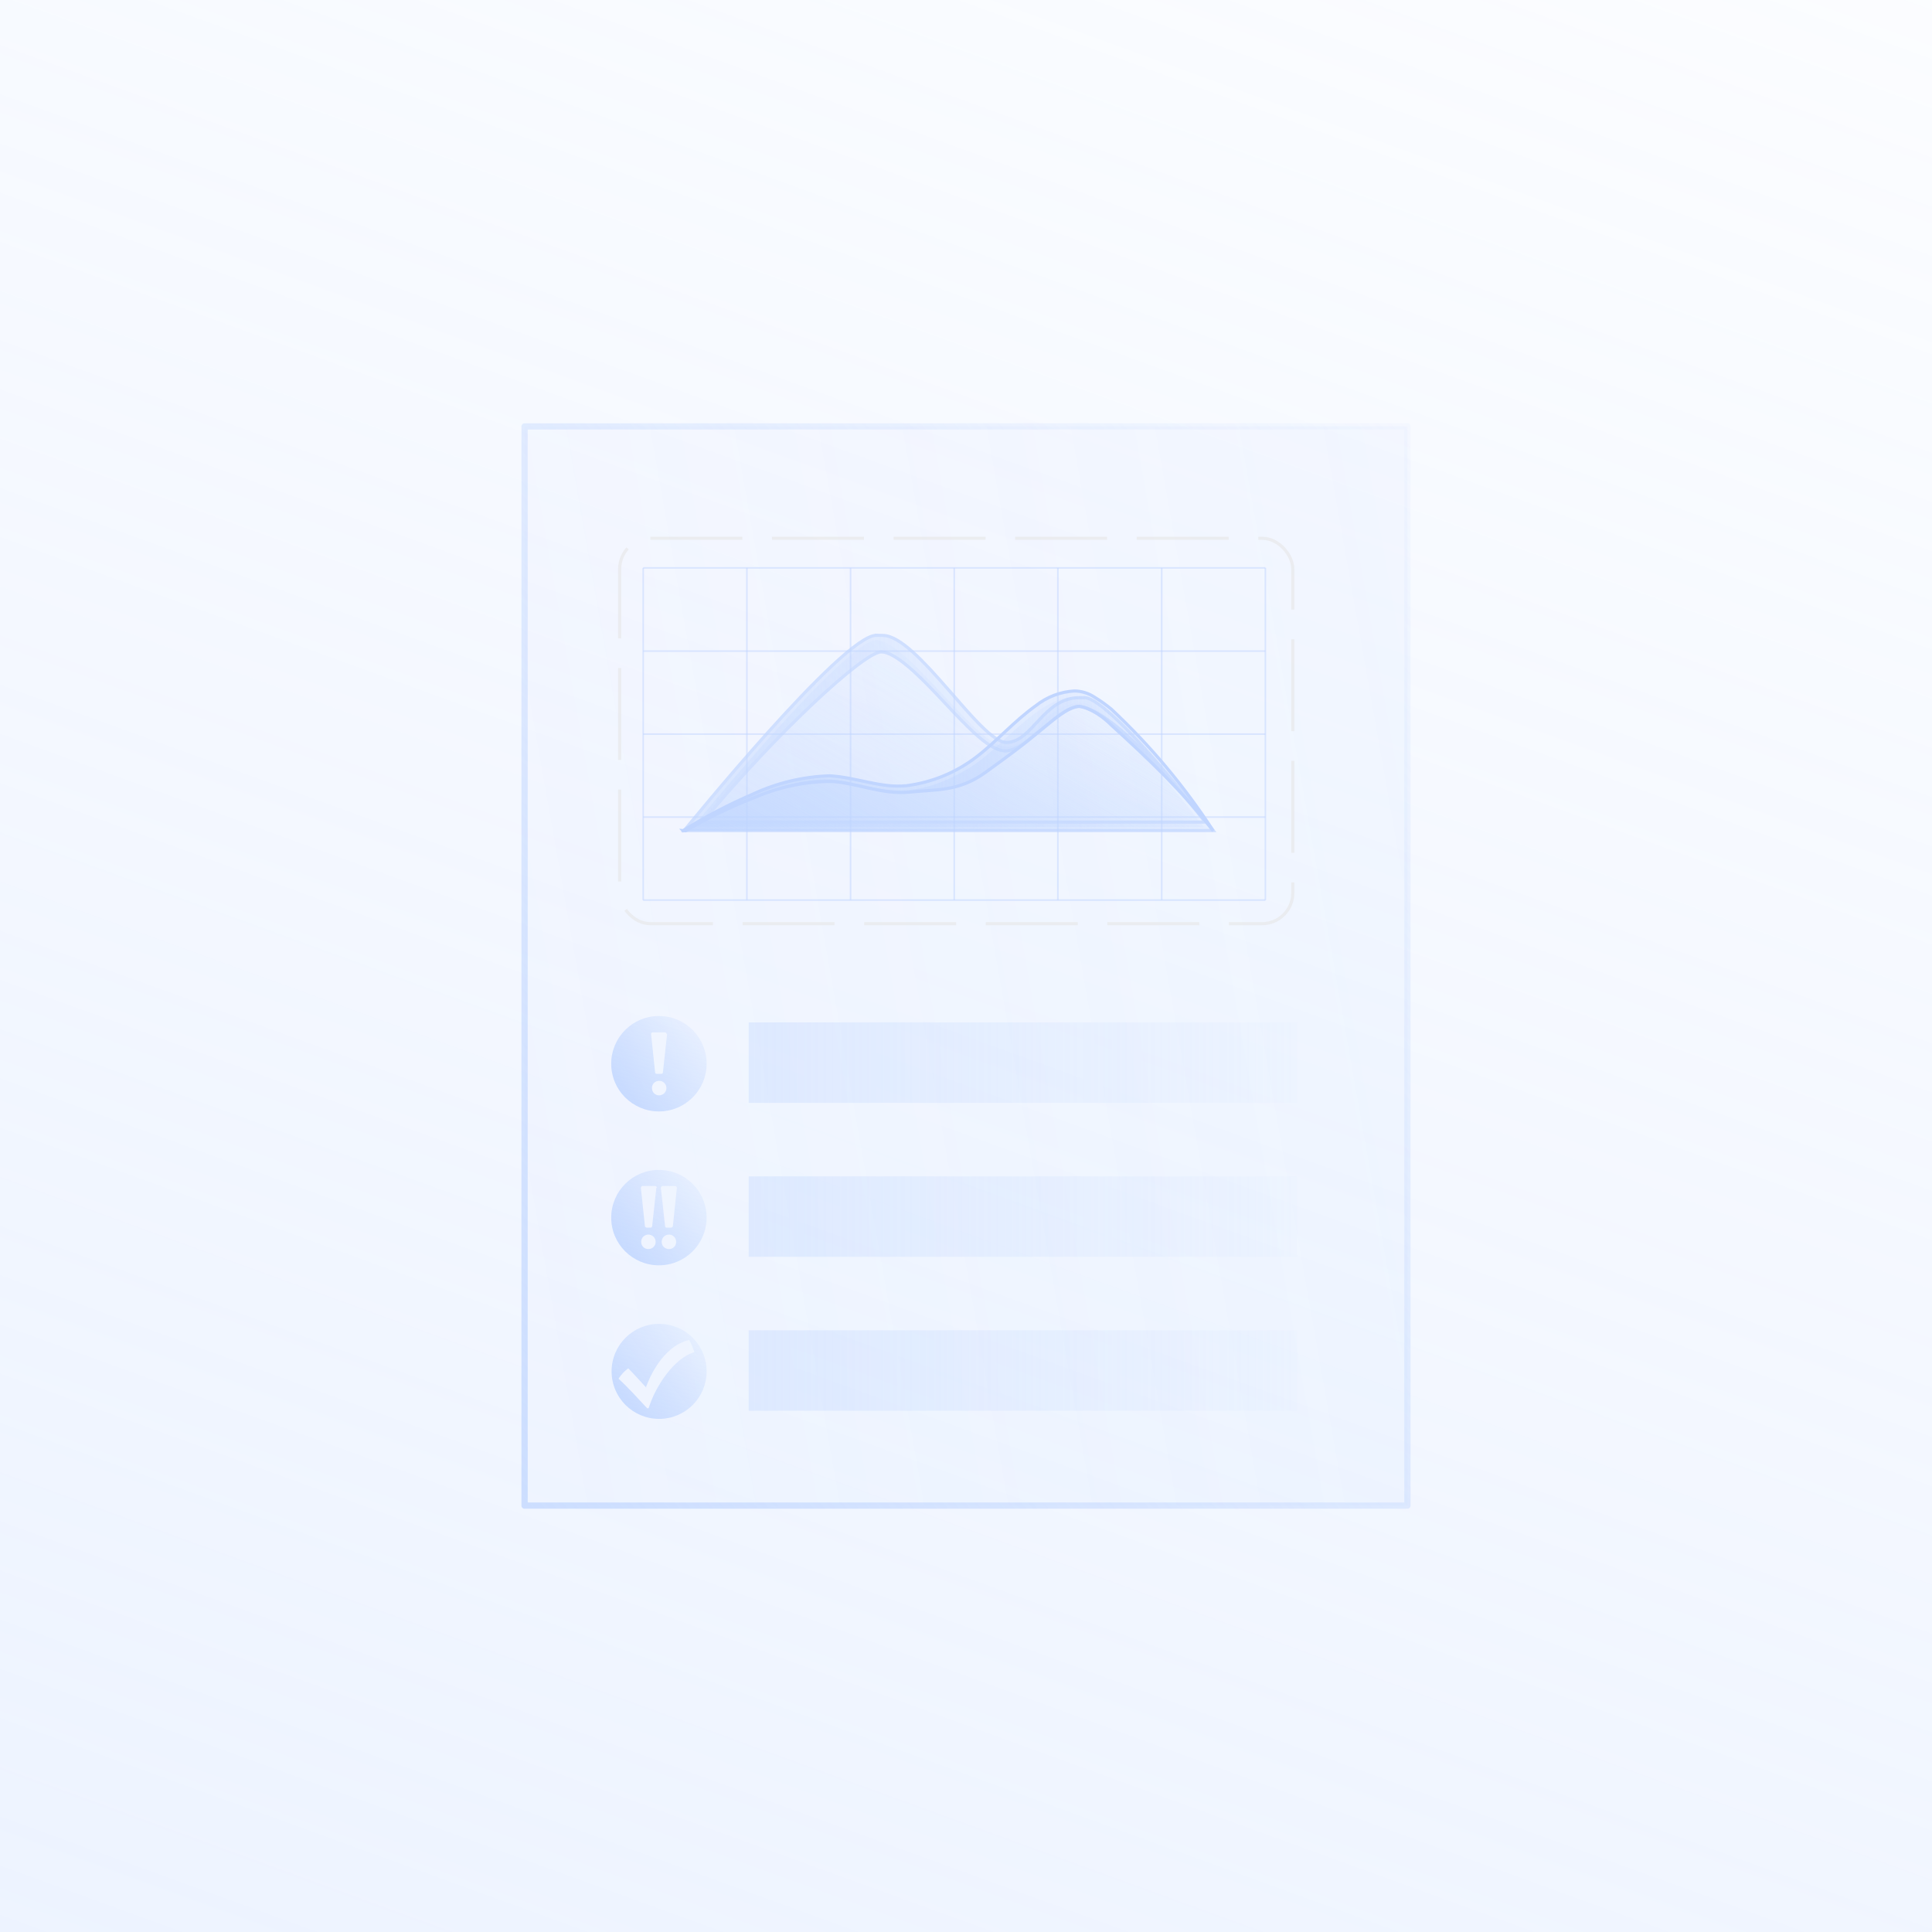 <?xml version="1.0" encoding="UTF-8"?><svg id="Layer_2" xmlns="http://www.w3.org/2000/svg" xmlns:xlink="http://www.w3.org/1999/xlink" viewBox="0 0 308.6 308.6"><defs><style>.cls-1{fill:url(#linear-gradient);opacity:.3;}.cls-2{fill:url(#linear-gradient-6);}.cls-2,.cls-3,.cls-4{isolation:isolate;opacity:.5;}.cls-3{fill:url(#linear-gradient-4);}.cls-4{fill:url(#linear-gradient-5);}.cls-5{stroke:rgba(230,230,230,.6);stroke-dasharray:0 0 14.69 4.73;}.cls-5,.cls-6,.cls-7{stroke-width:.5px;}.cls-5,.cls-8{stroke-linejoin:round;}.cls-5,.cls-9{fill:none;}.cls-6{fill:url(#linear-gradient-11);}.cls-6,.cls-7{stroke:#c0d5ff;}.cls-6,.cls-7,.cls-9{stroke-miterlimit:10;}.cls-7{fill:url(#linear-gradient-13);}.cls-10{fill:url(#linear-gradient-8);}.cls-11{fill:url(#linear-gradient-9);}.cls-12{fill:url(#linear-gradient-7);}.cls-13{opacity:.7;}.cls-14{fill:url(#linear-gradient-12);}.cls-15{fill:url(#linear-gradient-10);}.cls-8{fill:url(#linear-gradient-2);stroke:url(#linear-gradient-3);stroke-opacity:.7;}.cls-9{stroke:rgba(192,213,255,.5);stroke-width:.25px;}</style><linearGradient id="linear-gradient" x1="86.66" y1="340.14" x2="221.94" y2="-31.54" gradientUnits="userSpaceOnUse"><stop offset="0" stop-color="#bdd4ff" stop-opacity=".9"/><stop offset="1" stop-color="#bdd4ff" stop-opacity=".2"/></linearGradient><linearGradient id="linear-gradient-2" x1="71.18" y1="168.96" x2="237.42" y2="139.64" gradientUnits="userSpaceOnUse"><stop offset="0" stop-color="#bdd4ff" stop-opacity=".05"/><stop offset="1" stop-color="#bdd4ff" stop-opacity=".1"/></linearGradient><linearGradient id="linear-gradient-3" x1="70.1" y1="224.95" x2="238.5" y2="83.65" gradientUnits="userSpaceOnUse"><stop offset="0" stop-color="#bdd4ff"/><stop offset="1" stop-color="#bdd4ff" stop-opacity=".1"/></linearGradient><linearGradient id="linear-gradient-4" x1="119.59" y1="169.73" x2="207.17" y2="169.73" gradientUnits="userSpaceOnUse"><stop offset="0" stop-color="#bdd4ff" stop-opacity=".7"/><stop offset="1" stop-color="#bdd4ff" stop-opacity=".1"/></linearGradient><linearGradient id="linear-gradient-5" y1="194.32" y2="194.32" xlink:href="#linear-gradient-4"/><linearGradient id="linear-gradient-6" y1="218.91" y2="218.91" xlink:href="#linear-gradient-4"/><linearGradient id="linear-gradient-7" x1="99.42" y1="199.4" x2="111.09" y2="189.6" gradientUnits="userSpaceOnUse"><stop offset="0" stop-color="#bdd4ff" stop-opacity=".8"/><stop offset="1" stop-color="#bdd4ff" stop-opacity=".2"/></linearGradient><linearGradient id="linear-gradient-8" x1="99.42" y1="174.81" x2="111.09" y2="165.01" xlink:href="#linear-gradient-7"/><linearGradient id="linear-gradient-9" x1="99.47" y1="223.94" x2="111.1" y2="214.18" xlink:href="#linear-gradient-7"/><linearGradient id="linear-gradient-10" x1="141.34" y1="149.73" x2="165.62" y2="107.68" xlink:href="#linear-gradient-4"/><linearGradient id="linear-gradient-11" x1="109.28" y1="117.08" x2="193.8" y2="117.08" xlink:href="#linear-gradient-4"/><linearGradient id="linear-gradient-12" x1="140.98" y1="151.03" x2="166.19" y2="107.35" xlink:href="#linear-gradient-4"/><linearGradient id="linear-gradient-13" x1="109.11" y1="121.53" x2="193.8" y2="121.53" xlink:href="#linear-gradient-4"/></defs><g id="Layer_1-2"><g><rect class="cls-1" width="308.6" height="308.6"/><g id="Layer_2-2"><g id="Layer_1-2"><rect class="cls-8" x="83.79" y="68.11" width="141.02" height="172.38"/><rect class="cls-3" x="119.59" y="163.31" width="87.58" height="12.85"/><rect class="cls-4" x="119.59" y="187.9" width="87.58" height="12.85"/><rect class="cls-2" x="119.59" y="212.49" width="87.58" height="12.85"/><path class="cls-12" d="M105.28,186.87c-4.21-.02-7.63,3.38-7.65,7.59s3.38,7.63,7.59,7.65c4.21,.02,7.63-3.38,7.65-7.59,0-.02,0-.04,0-.06-.02-4.19-3.41-7.58-7.59-7.59Zm1.58,12.64h0c-.63,.02-1.15-.48-1.17-1.11,0,0,0-.02,0-.03,0-.65,.52-1.17,1.17-1.17h0c.63,0,1.14,.51,1.14,1.14,0,0,0,.02,0,.03,.02,.61-.47,1.12-1.08,1.14-.02,0-.04,0-.06,0Zm1.26-9.78l-.64,6.1c-.02,.13-.13,.24-.26,.26h-.73c-.15,0-.26-.12-.26-.26h0l-.67-6.1h0c.01-.16,.14-.28,.29-.29h2.01c.15,.02,.26,.14,.26,.29Zm-4.56,9.78h0c-.61,.02-1.12-.47-1.14-1.08,0-.02,0-.04,0-.06-.02-.63,.48-1.15,1.11-1.17,0,0,.02,0,.03,0h0c.65,0,1.17,.52,1.17,1.17h0c0,.63-.51,1.14-1.14,1.14,0,0-.02,0-.03,0Zm1.28-9.78l-.67,6.1c0,.15-.12,.26-.26,.26h-.64c-.13-.02-.24-.13-.26-.26l-.64-6.1h0c0-.15,.11-.28,.26-.29h2.01c.16,.01,.28,.14,.29,.29h-.09Z"/><path class="cls-10" d="M105.28,162.29c-4.21-.02-7.63,3.38-7.65,7.59s3.38,7.63,7.59,7.65c4.21,.02,7.63-3.38,7.65-7.59,0,0,0-.02,0-.03,0-4.2-3.39-7.61-7.59-7.62Zm0,12.67h0c-.63,0-1.14-.51-1.14-1.14,0,0,0-.02,0-.03-.02-.61,.47-1.12,1.08-1.14,.02,0,.04,0,.06,0h0c.63-.02,1.15,.48,1.17,1.11,0,0,0,.02,0,.03,0,.65-.52,1.17-1.17,1.17Zm1.28-9.81l-.67,6.13c0,.13-.1,.23-.23,.24-.01,0-.02,0-.03,0h-.73c-.13,.02-.24-.07-.26-.2,0-.01,0-.02,0-.03l-.64-6.13h0c0-.15,.12-.26,.26-.26h1.93c.15,0,.28,.11,.29,.26h.09Z"/><path class="cls-11" d="M105.28,211.46c-4.19,0-7.59,3.4-7.59,7.59s3.4,7.59,7.59,7.59,7.59-3.4,7.59-7.59h0c0-4.19-3.4-7.59-7.59-7.59Zm-1.9,13.49c-1.49-1.58-2.92-3.21-4.58-4.73,.41-.64,.94-1.2,1.55-1.66,1.2,1.23,2.28,2.45,2.72,2.92s0,0,.15,0c.38-1.05,2.48-6.4,6.86-7.45,0,0,.32,.61,.35,.67s.5,1.28,.5,1.28c-3.18,.88-6.22,5.37-7.33,8.97h-.2Z"/><line class="cls-9" x1="102.74" y1="130.51" x2="202.12" y2="130.51"/><line class="cls-9" x1="102.74" y1="117.26" x2="202.12" y2="117.26"/><line class="cls-9" x1="102.74" y1="104" x2="202.12" y2="104"/><line class="cls-9" x1="102.74" y1="90.71" x2="202.12" y2="90.71"/><line class="cls-9" x1="102.74" y1="143.77" x2="202.12" y2="143.77"/><line class="cls-9" x1="102.74" y1="90.71" x2="102.74" y2="143.77"/><line class="cls-9" x1="185.56" y1="90.71" x2="185.56" y2="143.77"/><line class="cls-9" x1="168.97" y1="90.71" x2="168.97" y2="143.77"/><line class="cls-9" x1="152.42" y1="90.71" x2="152.42" y2="143.77"/><line class="cls-9" x1="135.86" y1="90.71" x2="135.86" y2="143.77"/><line class="cls-9" x1="119.3" y1="90.71" x2="119.3" y2="143.77"/><line class="cls-9" x1="202.12" y1="90.71" x2="202.12" y2="143.77"/><rect class="cls-5" x="98.98" y="85.98" width="107.52" height="61.56" rx="4.91" ry="4.91"/><g class="cls-13"><path class="cls-15" d="M110.74,132.06c10.1-12.41,25.61-29.82,29.2-29.82,2.57,0,7.01,4.79,10.92,8.99,3.91,4.21,7.45,8.03,9.81,8.03s3.91-1.61,5.37-3.21c1.45-2.14,3.77-3.53,6.34-3.8h.82c2.92,.35,12.7,11.68,19.1,19.86l-81.56-.06Z"/><path class="cls-6" d="M166.28,131.3h-54.08c11.68-14.08,25.77-27.17,28.57-27.17,2.28,0,6.18,3.9,9.62,7.58,4.76,5.11,7.8,8.24,10.31,8.24,2.37-.3,3.47-1.8,5.84-3.56,1.95-1.69,4.58-3.9,6.28-3.52,4.61,1.04,12.43,9.21,19.7,18.44h-26.25Zm-26.31-29.82c-5.43,0-30.69,31.19-30.69,31.19h84.51s-15.94-20.68-20.44-21.23h-.91c-5.84,0-7.53,7.15-11.68,7.15s-14.28-17.09-19.74-17.09l-1.05-.03Z"/></g><path class="cls-14" d="M109.28,132.73s15.01-9.29,24.27-8.15c6.51,.82,11.07,4.21,21.29-1.93,5.37-3.24,11.18-11.68,17.26-11.36,6.07,.32,21.7,21.43,21.7,21.43"/><path class="cls-7" d="M109.11,132.68c3.57-2.22,7.3-4.18,11.16-5.84,3.84-1.79,8-2.78,12.24-2.92,4.26,.23,8.21,2.01,12.29,1.58,4.07-.52,7.93-2.11,11.18-4.61,3.24-2.48,5.99-5.69,9.49-8.18,1.75-1.39,3.88-2.2,6.1-2.34,1.18,0,2.33,.36,3.3,1.02,.92,.56,1.8,1.19,2.63,1.87,6.2,5.8,11.68,12.33,16.29,19.45h0c-5.12-6.53-10.1-11.25-16.23-16.85-1.36-1.36-3.27-2.73-5.18-3.04-1.97,.14-4.28,2.36-5.84,3.56-3.41,2.88-5.53,4.38-9.19,7.04-4.32,3.1-7.95,2.64-12.19,3.12-4.35,.38-8.35-1.49-12.38-1.72-4.14,.01-8.23,.86-12.03,2.48-3.88,1.5-7.64,3.31-11.24,5.4h0l-.41-.03Z"/></g></g></g></g></svg>